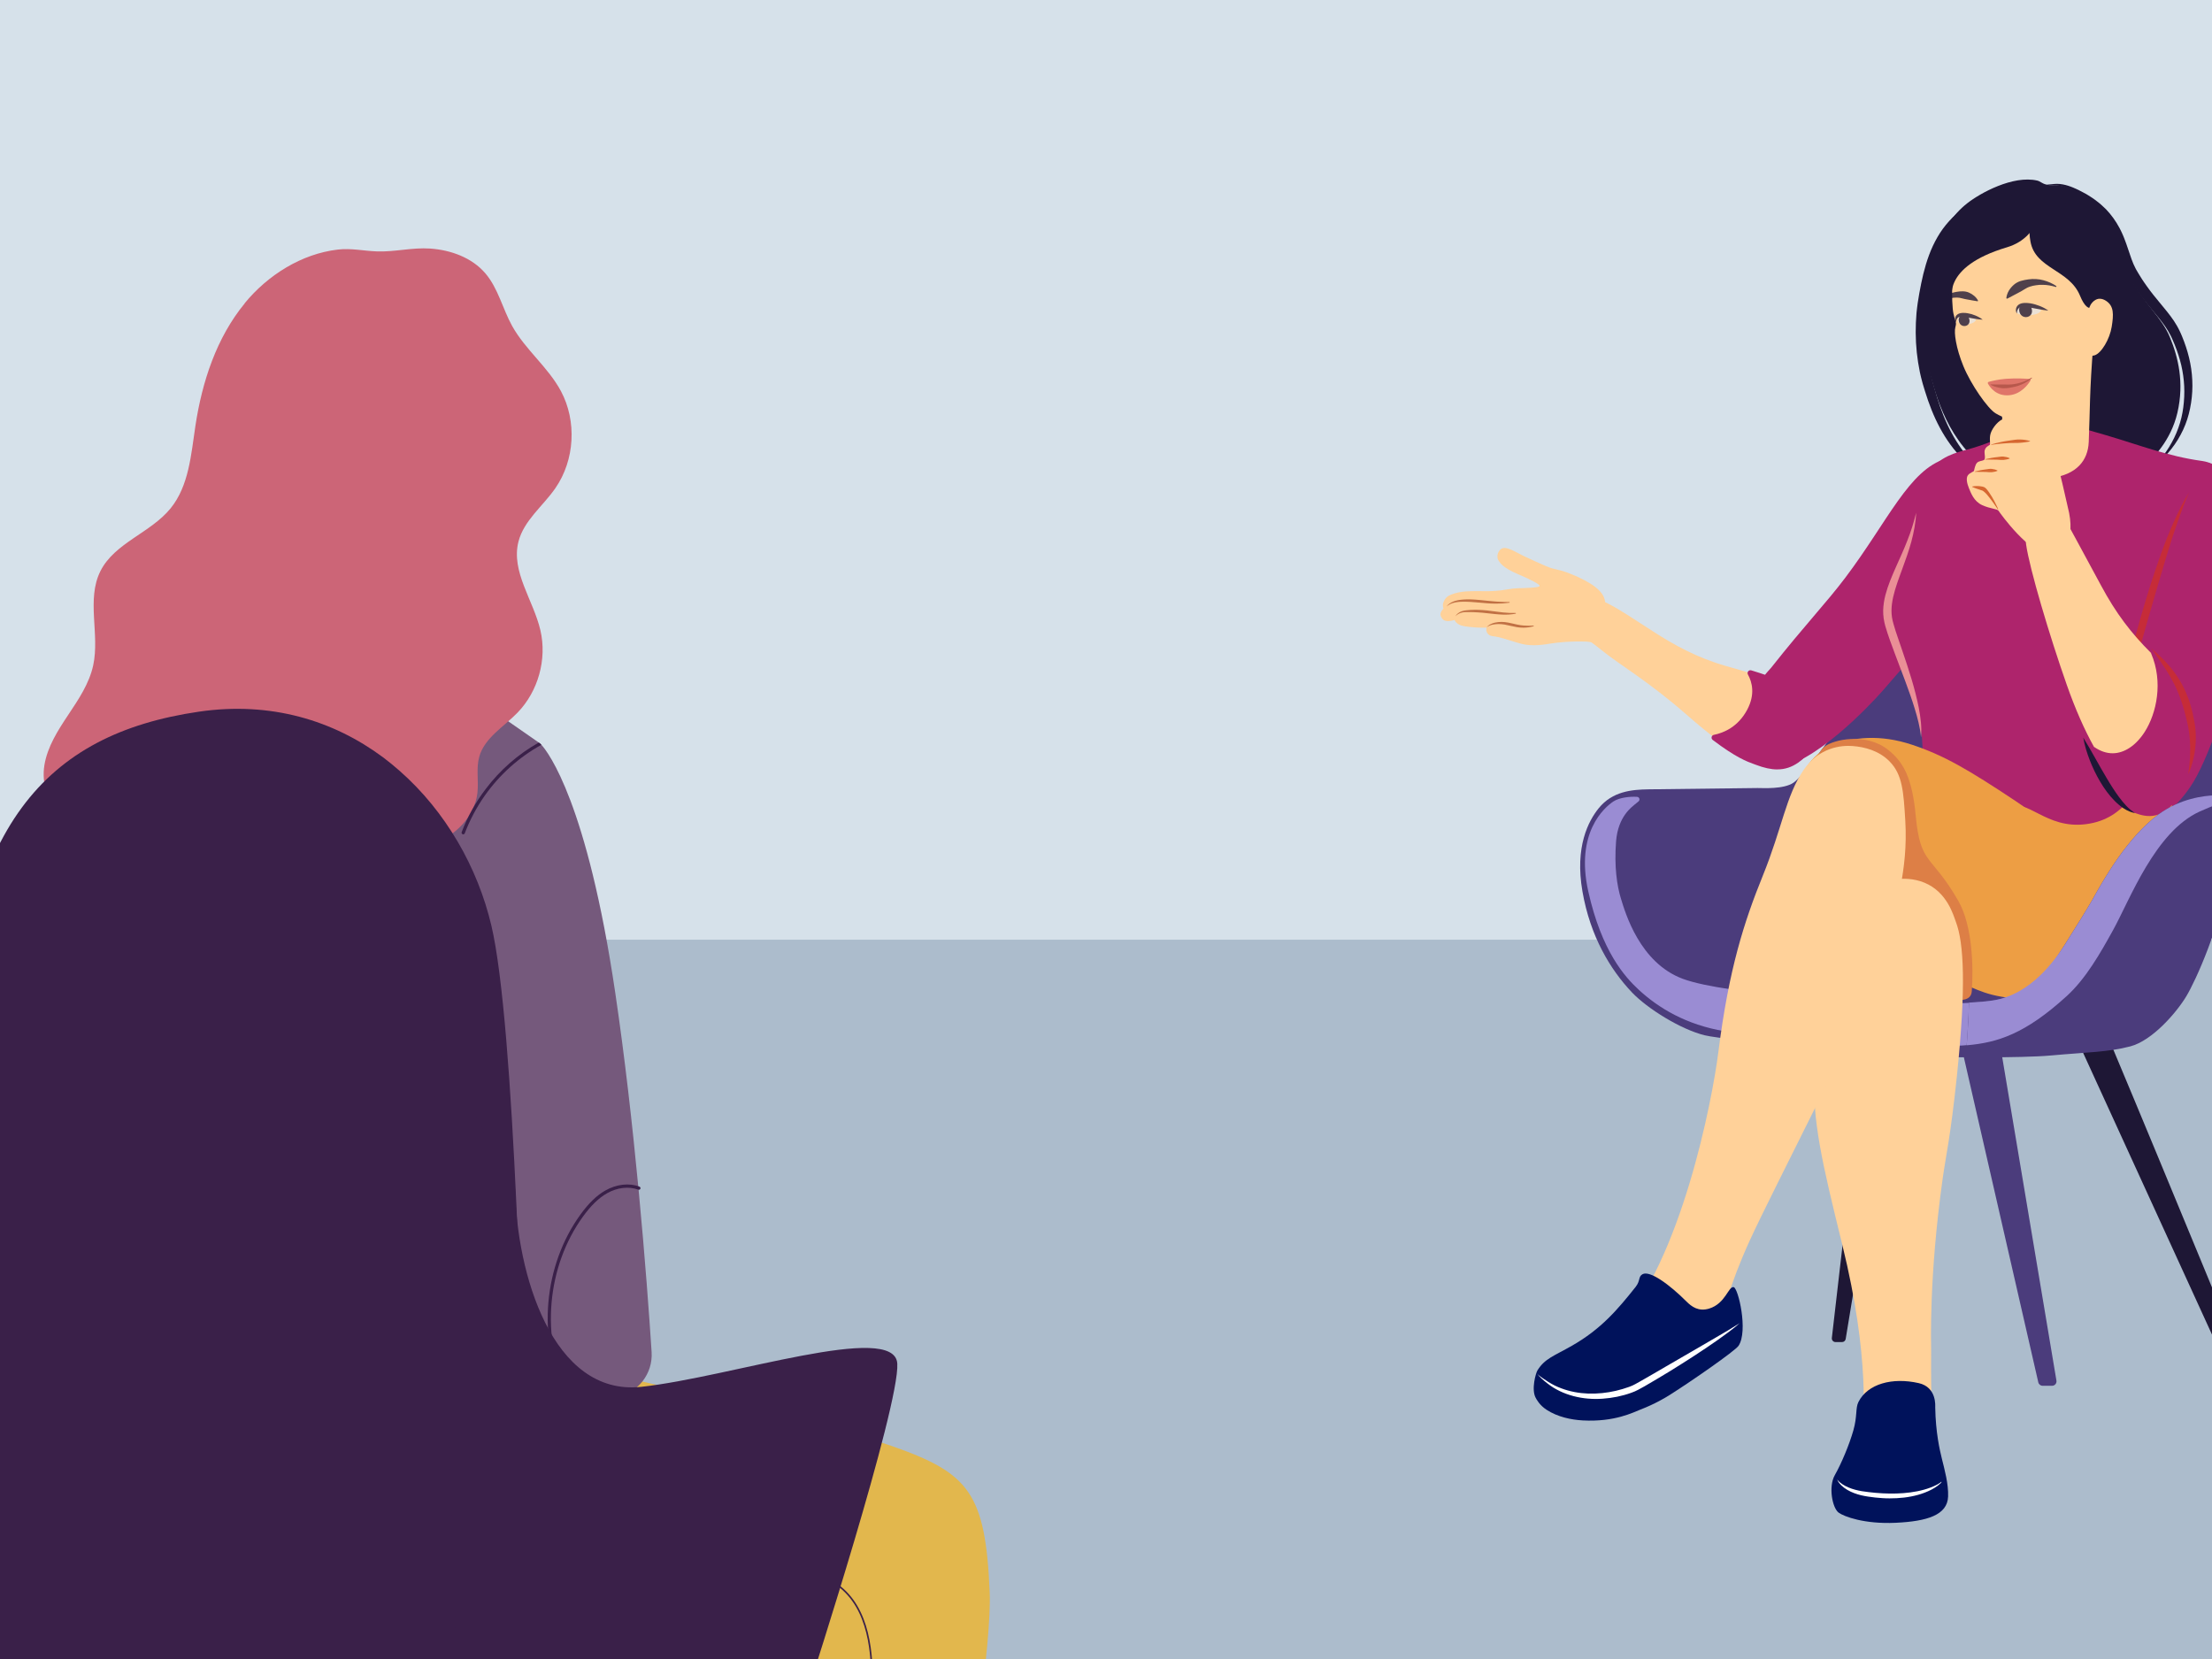 <?xml version="1.0" encoding="UTF-8"?> <svg xmlns="http://www.w3.org/2000/svg" viewBox="0 0 760 570"><rect x="0" y="0" width="760" height="570" fill="#333333" stroke="none"/><defs><style>.cls-1{stroke-width:1.11px;}.cls-1,.cls-2{stroke-linecap:round;stroke-linejoin:round;}.cls-1,.cls-2,.cls-3{fill:none;stroke:#3a2049;}.cls-2{stroke-width:.55px;}.cls-4{opacity:.78;}.cls-3{stroke-miterlimit:10;stroke-width:4.43px;}.cls-5{fill:#75597c;}.cls-5,.cls-6,.cls-7,.cls-8,.cls-9,.cls-10,.cls-11,.cls-12,.cls-13,.cls-14,.cls-15,.cls-16,.cls-17,.cls-18,.cls-19,.cls-20,.cls-21,.cls-22,.cls-23,.cls-24,.cls-25,.cls-26,.cls-27{stroke-width:0px;}.cls-6{fill:#4b3c7c;}.cls-7{fill:#9a8cd3;}.cls-8{fill:#a33636;}.cls-9{fill:#3a2049;}.cls-10{fill:#1e1735;}.cls-11{fill:#c62c38;}.cls-12{fill:#acbccc;}.cls-13{fill:#cc6577;}.cls-14{fill:#e2b74d;}.cls-15{fill:#d66730;}.cls-16{fill:#d6e1ea;}.cls-17{fill:#dd7f46;}.cls-18{fill:#d65b5b;}.cls-19{fill:#c17144;}.cls-20{fill:#ae246c;}.cls-21{fill:#feae8b;}.cls-22{fill:#ed9e44;}.cls-23{fill:#fff;}.cls-24{fill:#ea8f96;}.cls-25{fill:#ffd199;}.cls-26{fill:#e6e6e6;}.cls-27{fill:#00125b;}</style></defs><g id="Laag_1"><rect class="cls-12" x="-13.19" y="307.53" width="784.51" height="274.93"></rect><rect class="cls-16" x="-13.19" y="-19.68" width="792.75" height="342.54"></rect></g><g id="Laag_2"><path class="cls-5" d="m73.56,437.82l-17.16,52.36S5.07,435.46,7.84,378.43c.01-.46.05-.95.08-1.42.01-.4.04-.77.07-1.17,4.47-57.98,25.57-117.02,25.57-117.02l40,179Z"></path><path class="cls-21" d="m186.23,560.53s-1.19,114.74,20.3,182.33l45.03-2.54,17.48-188.77-82.81,8.99Z"></path><path class="cls-14" d="m311.94,734.21l-43.05,2.68c-27.56-104.02-11.54-170.93-11.54-170.93,0,0-3.75-.67-34.13,7.63-30.36,8.27-91.41,5.98-111.79,6.98-.42.01-.84.05-1.29.06-.47.03-.93.04-1.4.08-14.82.65-31.69.4-46.73-14.67-.28-.25-.54-.52-.82-.8-4.81-5.04-9.43-11.6-13.74-20.22-7.82-15.71-7.58-36.13-4.63-54.53.05-.38.11-.73.18-1.1,4.13-24.97,13.05-45.97,13.05-45.97l106.45-4.1,32.25,29.48s86.21,19.01,112.41,28.29c25.8,9.13,31.48,16.06,32.88,50.03,1.4,33.98-28.11,187.1-28.11,187.1Z"></path><path class="cls-1" d="m49.41,459.15c42.61,12.74,89.59,10.3,130.65-6.79"></path><path class="cls-9" d="m110.15,580.62c-.47.03-.93.04-1.4.08-22.92-26.76-33.39-64.2-27.46-98.95.05-.29.34-.5.63-.45.31.05.5.34.45.65-5.93,34.7,4.7,72.1,27.78,98.67Z"></path><path class="cls-9" d="m71.94,493.17c-.02-.27-.21-.49-.47-.52l-28.45-3.26c-.08.37-.13.73-.18,1.1l28.03,3.21,3.13,53.36-12.8,18.18c.28.27.54.55.82.8l13.01-18.5c.07-.11.09-.22.1-.35l-3.18-54Z"></path><path class="cls-9" d="m161.64,539.89l-7.36-51.85c-.04-.31-.32-.52-.63-.48l-58.63,7.58c-.16.02-.29.08-.38.21-.07.11-.12.26-.1.42l9.15,56.41c.02.18.15.34.3.41l33.14,16.68c.07.05.15.05.22.05.18,0,.33-.06.45-.19l23.72-28.82c.11-.11.16-.26.12-.42Zm-24.42,28.19l-32.49-16.35-9.01-55.57,57.55-7.43,7.24,51.07-23.29,28.28Z"></path><path class="cls-1" d="m260.02,557.98c-1.91,5.35-3.82,10.7-5.73,16.05,5.54-.5,10.54-.79,16.08-1.3"></path><path class="cls-2" d="m185.33,458.96c3.8,11.47,3.15,23.86,4.42,35.88,1.28,12.01,5.22,24.83,15.2,31.64,6.67,4.55,15.02,5.71,23.03,6.75,13,1.68,25.99,3.36,38.99,5.04,7.28.94,14.91,2.01,20.84,6.34,10.83,7.9,12.15,23.36,11.74,36.76-1.56,51.33-13.86,102.69-6.97,153.58"></path><path class="cls-5" d="m184.39,259.23l-18.83,178.65s-75.38,28.27-109.57,8.55c0,0-37.3-166.11-22.43-187.61,14.87-21.5,81.56-38.58,150.83.4Z"></path><path class="cls-5" d="m211.83,479.96c-14.67,2.64-38.15-.19-49.17-40.12-.04-.18-.1-.36-.14-.54-.26-.96-.5-1.96-.74-3.01-3.44-14.89-4.27-36.35-3.71-59.56.1-3.81.21-7.66.4-11.53,1.39-33.2,5.17-68.24,8.12-91.89.09-.75.19-1.5.28-2.21,2.02-15.97,3.56-26.19,3.56-26.19l14.68,10.21.52.37s.13.11.39.41c2.41,2.67,15.73,20.07,25.35,85.07,3.31,22.33,5.92,45.7,7.92,66.6.06.4.09.8.12,1.2,2.24,23.56,3.7,43.83,4.47,55.72.5,7.48-4.68,14.13-12.04,15.47Z"></path><path class="cls-13" d="m84.1,104.21c-9.71,11.81-14.65,26.91-16.95,42.03-1.5,9.92-2.22,20.65-8.55,28.43-6.85,8.43-19.19,11.82-24.08,21.52-4.92,9.77-.18,21.73-2.5,32.42-1.36,6.26-5.05,11.71-8.6,17.04-3.55,5.33-7.12,10.9-8.16,17.22-1.05,6.32,1.09,13.61,6.66,16.75,6.98,3.93,15.65.07,23.64.52,9.75.55,18.27,7.6,28.03,7.94,7.31.25,14.22-3.31,21.5-4.03,10.11-.99,19.83,3.51,29.69,5.98,7.89,1.97,16.38,2.61,24.04-.12,7.66-2.73,14.27-9.38,15.21-17.46.48-4.14-.49-8.45.64-12.46,1.83-6.53,8.45-10.27,13.16-15.15,7.09-7.32,10.15-18.33,7.85-28.26-2.4-10.37-10.19-20.2-7.54-30.51,1.87-7.27,8.43-12.19,12.69-18.36,6.66-9.63,7.42-23.03,1.88-33.36-4.41-8.22-12.22-14.2-16.75-22.36-3.28-5.92-4.78-12.88-9.17-18.04-4.62-5.44-11.9-8.06-19.02-8.55-6.15-.42-12.13,1.2-18.25.98-4.6-.16-8.78-1.17-13.44-.63-12.53,1.46-24.1,8.81-32.01,18.44Z"></path><path class="cls-9" d="m162.49,439.86c-.28,0-.52-.23-.54-.52l-8.05-129.55c-.02-.31.21-.57.52-.59.31-.02.57.21.59.52l8.05,129.55c.02.31-.21.57-.52.59-.02,0-.03,0-.05,0Z"></path><path class="cls-9" d="m156.89,347.71c-.23,0-.44-.16-.52-.39l-6.97-22.8c-.09-.29.08-.6.37-.69.29-.09.6.08.69.37l6.97,22.8c.09.29-.08.6-.37.69-.06.02-.12.03-.18.02Z"></path><path class="cls-9" d="m194.51,479.41c-.2,0-.39-.12-.48-.31-9.47-19.46-7.3-44.31,5.42-61.83,2.85-3.93,5.56-6.54,8.52-8.23,3.83-2.18,8.21-2.68,11.73-1.33.29.11.43.43.32.72-.11.29-.43.43-.72.32-3.21-1.23-7.24-.76-10.78,1.26-2.82,1.61-5.42,4.13-8.18,7.92-12.48,17.2-14.62,41.59-5.32,60.69.13.28.02.61-.26.74-.08.04-.17.06-.26.06Z"></path><path class="cls-9" d="m186.01,255.91c-7.71,4.26-14.35,10.25-19.42,17.41-2.83,4.01-5.15,8.36-6.91,12.99-.09.22-.32.37-.54.36-.07,0-.11-.03-.18-.05-.29-.1-.43-.41-.34-.72,2.02-5.31,4.8-10.29,8.24-14.79,4.88-6.48,11.11-11.97,18.24-15.98l.52.37s.13.11.39.41Z"></path><path class="cls-9" d="m56.03,445.85c-.23,0-.44-.16-.51-.39-14.86-47.4-21.41-96.59-19.46-146.23.01-.3.26-.54.57-.53,0,0,0,0,0,0,.31.01.54.27.53.57-1.95,49.51,4.58,98.58,19.41,145.85.09.29-.07.6-.36.69-.06.02-.12.03-.18.03Z"></path><path class="cls-9" d="m37.41,346.95c-.23,0-.44-.15-.51-.39-3.44-10.72-5.63-21.85-6.51-33.07-.02-.31.2-.57.51-.6.3-.03.57.2.6.51.87,11.14,3.04,22.18,6.46,32.82.09.29-.07.6-.36.7-.06.02-.12.03-.18.03Z"></path><path class="cls-9" d="m23.24,438.15c-.09.22-.3.37-.54.36-.04,0-.11-.02-.18-.05-.29-.1-.43-.41-.31-.69,4.07-11.02,4.46-23.26,1.16-34.51-2.82-9.49-8.25-18.15-15.53-24.83.01-.46.05-.95.08-1.42,7.76,6.91,13.56,15.96,16.49,25.94,3.39,11.47,2.99,23.96-1.17,35.2Z"></path><line class="cls-3" x1="24.81" y1="525.89" x2="27.25" y2="575.65"></line><line class="cls-3" x1="152.23" y1="525.46" x2="154.66" y2="575.21"></line><path class="cls-9" d="m180.64,518.12c.16,8.68-5.77,16.08-13.89,18.05-.35.09-.73.16-1.11.23-.8.16-1.62.25-2.46.27l-156.32,6.69c-9.79.41-18.16-6.96-18.95-16.72-2.5-31.09-6.94-98.47-4.36-159.69,3.48-82.95,32.03-114.7,84.78-122.43,24.81-3.63,46.32,3.1,63.2,15.62,0,0,.04,0,.04.02,1.98,1.5,3.91,3.07,5.75,4.7,15.86,13.94,26.82,33.22,31.52,53.2,8,33.95,10.94,154.35,11.78,200.06Z"></path><path class="cls-9" d="m276.82,580.37c-.21.39-.44.79-.69,1.16-2.14,3.29-5.68,5.64-9.88,6.09l-106.42,11.72-146.57-1.05c-5.43-.05-10.28-2.43-13.58-6.21-.35-.34-.65-.73-.92-1.11-2.29-3.03-3.64-6.8-3.67-10.88v-.55c.27-10.01,8.55-18,18.63-17.83l150.96,2.76,98.74-7.84c7.53-.59,14.1,5.07,14.64,12.62l.26,3.95c.18,2.57-.37,5.04-1.49,7.18Z"></path><path class="cls-9" d="m175.08,499.05c2.72,55.15,175.67,59.24,49.02,67.07-126.65,7.83-233.55,6.13-233.55,6.13l-3.74-69.11,125.97-8.17,62.3,4.09Z"></path><path class="cls-9" d="m177,408.49c.44,28.66,12.67,71.33,43.33,68,30.66-3.33,87.05-22.52,87.96-8,.91,14.52-30.18,110.75-30.18,110.75l-121.11-8.66-8.37-213.99,28.37,51.91Z"></path><path class="cls-10" d="m653.75,340.51c-1.79,11.67-17.76,108.32-19.61,119.54-.1.61-.63,1.06-1.25,1.06h-2.24c-.76,0-1.35-.66-1.26-1.42l14.02-121.48c.09-.76.83-1.27,1.57-1.09l7.83,1.96c.64.16,1.05.77.95,1.42Z"></path><path class="cls-10" d="m609.51,350.97c-3.71,10.71-42.1,108.05-48.07,123.19-.37.95.32,1.98,1.34,1.98h3.29c.57,0,1.09-.34,1.32-.87l54.11-123.68c.43-.98-.32-2.07-1.39-2.02l-9.31.44c-.59.03-1.1.41-1.3.97Z"></path><path class="cls-6" d="m686.08,352.24l20.47,122.1c.16.94-.56,1.79-1.51,1.79h-3.22c-.72,0-1.34-.49-1.5-1.19l-27.44-119.81c-.19-.83.33-1.65,1.16-1.84l10.2-2.29c.86-.19,1.7.38,1.85,1.24Z"></path><path class="cls-10" d="m716.93,339.23c4.79,10.16,44.03,105.4,50.08,120.11.37.91-.29,1.9-1.27,1.9h-3.62c-.54,0-1.03-.31-1.25-.8l-54.81-119.82c-.41-.9.23-1.93,1.22-1.95l8.37-.22c.55-.01,1.05.29,1.28.79Z"></path><path class="cls-6" d="m762.05,219.36s-1.89-12.59-7.55-13.53c-5.67-.94-12.59-.31-19.83.63-7.24.94-23.6.94-31.47.94s-23.56-.37-28.26-.59c-4.7-.22-8.05,0-11.18,2.68-3.13,2.68-28.39,35.1-31.97,40.02-3.58,4.92-12.3,17.22-15.65,19.45-3.35,2.24-10.28,1.79-12.3,1.79s-30.76.34-37.56.45c-5.53.09-12.29.65-16.99,6.48-3.51,4.35-8.27,13.19-5.59,28.62,2.68,15.43,9.57,26.84,17.01,34.67,5.25,5.53,16.75,12.73,25.02,14.74,7.44,1.81,60.33,6.34,70.85,7.23,1.17.1,2.64.17,4.06.19,7.78.13,33.64.46,44.03-.49,12.3-1.12,19.67-1.12,27.28-3.13,7.6-2.01,15.87-11.63,19.23-17.22,3.35-5.59,11.4-23.48,14.98-42.7,3.58-19.23,4.02-18.11,3.58-21.46-.45-3.35-2.68-5.14-2.68-5.14,0,0-.89-15.2-.89-17.44s-4.11-36.19-4.11-36.19Z"></path><path class="cls-7" d="m767.25,274.15c.16.48-.21.98-.71,1.07-1.84.31-6.82,2.15-11.21,4.13-15.22,6.88-23.79,30.03-29.52,40.41-4.35,7.87-9.29,16.58-15.84,22.55-16.99,15.48-27.13,16.67-40.67,17.14-5.42.19-74.25-4.73-76.78-5.15-13.12-2.17-22.68-7.96-29.46-14.22-4.69-4.33-12.74-13.11-17.36-33.82-4.49-20.11,5.45-28.8,8.66-30.91,2.04-1.35,5.71-1.73,8.1-1.57.82.05,1.13,1.1.48,1.59-.49.37-.97.75-1.28,1.04-.89.82-5.74,4.02-6.41,12.67-.67,8.64.3,15.28,1.72,19.82,1.42,4.55,6.35,21.94,21.28,27.43,15.43,5.66,63.22,7.68,68.22,7.97,4.99.3,28.02,1.19,38.38-.52,10.36-1.71,14.09-5.74,16.69-7.97,1.36-1.16,4.68-6.19,7.84-11.16,2.91-4.57,8.09-12.93,9.37-15.24,4.13-7.47,12.12-21.38,22.51-29.05,7.45-5.5,15.5-6.41,19.3-6.56,3.8-.15,6.41-.15,6.63.22.02.04.04.08.05.12Z"></path><path class="cls-10" d="m740.72,159.63c1.97-1.57,3.76-3.39,5.33-5.4,1.59-2,2.92-4.21,4.02-6.54,1.09-2.33,1.89-4.83,2.4-7.37.52-2.53.79-5.12.8-7.72,0-2.6-.23-5.21-.73-7.77-.49-2.56-1.23-5.06-2.13-7.49-.23-.6-.46-1.21-.71-1.81l-.38-.89c-.13-.3-.28-.61-.42-.91-.57-1.22-1.26-2.37-1.98-3.48-1.48-2.2-3.15-4.16-4.73-6.08-1.61-1.92-3.15-3.82-4.56-5.81-.37-.49-.71-1-1.05-1.5l-.51-.76-.49-.77c-.33-.51-.65-1.03-.96-1.56l-.46-.79-.23-.39c-.07-.13-.13-.26-.2-.38-1.07-2-1.79-4.36-2.6-6.75-.4-1.2-.82-2.41-1.3-3.62-.22-.6-.51-1.2-.77-1.8-.25-.6-.57-1.18-.87-1.76-1.23-2.32-2.79-4.48-4.6-6.38-.96-.89-1.87-1.83-2.93-2.59l-.77-.6c-.25-.2-.51-.4-.79-.57l-1.63-1.05c-.53-.36-1.11-.65-1.68-.95l-1.7-.89c-1.15-.55-2.33-1.07-3.56-1.45-1.23-.38-2.52-.64-3.82-.64-1.3,0-2.52.32-3.78.2.61.16,1.25.2,1.88.22.63.02,1.25.03,1.86.12,1.22.15,2.38.53,3.5,1.02,1.12.51,2.2,1.1,3.25,1.74l1.55,1.02c.51.34,1.04.66,1.51,1.06l1.45,1.12c.25.18.47.38.7.59l.67.62c.93.78,1.71,1.72,2.53,2.59,1.53,1.86,2.82,3.88,3.82,6.06,1.02,2.17,1.75,4.48,2.45,6.87.7,2.39,1.38,4.89,2.6,7.37.07.15.15.31.22.46l.23.42.47.84c.31.57.64,1.12.98,1.67l.5.83.53.81c.35.54.7,1.08,1.08,1.61,1.48,2.11,3.09,4.12,4.7,6.06,1.62,1.93,3.21,3.81,4.56,5.77.66.98,1.29,1.98,1.8,3.03.13.27.26.51.39.79l.37.84c.24.56.48,1.12.71,1.68.91,2.26,1.65,4.57,2.21,6.92.54,2.36.88,4.76,1,7.18.12,2.42,0,4.86-.31,7.28-.31,2.42-.87,4.79-1.71,7.09-.82,2.31-1.91,4.53-3.22,6.64-.64,1.06-1.36,2.08-2.12,3.07-.75,1-1.56,1.95-2.41,2.88Z"></path><path class="cls-10" d="m674.78,71.59c-1.83,1.26-3.6,2.68-5.1,4.38-1.51,1.68-2.87,3.52-4,5.49-2.3,3.94-3.79,8.3-4.87,12.68-.53,2.2-.98,4.41-1.37,6.6-.2,1.09-.38,2.22-.55,3.34-.09.56-.15,1.13-.22,1.69l-.19,1.69c-.39,4.53-.39,9.09.09,13.62.24,2.26.59,4.51,1.05,6.75.24,1.12.5,2.23.81,3.34l.23.83.24.8c.16.54.32,1.07.49,1.61,1.33,4.3,2.95,8.57,5.12,12.58,2.15,4.01,4.84,7.76,8.07,10.95,3.23,3.18,6.98,5.82,11.08,7.59-3.71-2.47-7.04-5.39-9.79-8.77-2.77-3.36-5.04-7.09-6.85-11.02-.92-1.96-1.71-3.98-2.44-6.03-.71-2.05-1.36-4.13-1.94-6.25l-.44-1.59-.22-.8-.2-.78c-.26-1.04-.5-2.09-.7-3.15-.42-2.12-.74-4.26-.96-6.42-.12-1.08-.2-2.16-.28-3.24-.03-.54-.05-1.08-.08-1.62-.03-.54-.04-1.08-.05-1.62-.07-2.17.03-4.34.13-6.5l.13-1.62c.04-.54.08-1.08.16-1.62.13-1.08.24-2.15.4-3.25.3-2.19.61-4.36,1-6.51.79-4.29,1.89-8.51,3.69-12.47.85-2,1.98-3.87,3.22-5.67l.97-1.33c.34-.43.71-.83,1.07-1.26l.54-.63c.19-.2.39-.39.58-.59l1.18-1.19Z"></path><path class="cls-10" d="m703.13,63.42c-1.53-.32-2.08-1.13-3.19-1.38-8.33-1.9-19.56,4.29-24.01,7.78-10.49,8.21-12.57,21.52-13.98,30.55-2.36,15.12.82,26.9,1.52,29.37,2.33,8.24,7.13,25.2,23.35,34.02,13.47,7.33,27.09,4.83,31.27,4.07,5.03-.92,12.32-2.35,19.2-8.32,2.26-1.96,8.54-7.94,10.82-17.68,2.43-10.41.22-19.18-2.53-25.88-3-7.29-8.85-11.15-14.37-22-3.78-7.43-2.18-18.79-17.65-27.79-6.2-3.61-7.87-2.18-10.44-2.71Z"></path><path class="cls-20" d="m724.15,332.19l-69.6-22.53c.87-11.66,7.69-29.29,5.79-56.42-.57-8.17-10.14-33.57-11.34-40.51-2.36-13.6,11.98-46.58,13.06-48.93,2.58-5.61,7.69-7.7,12.66-9.01,16.53-4.35,17.16-8.96,27.84-9.27,6.69-.19,9.69.68,21.04,4.01,11.35,3.32,21.17,7.23,32.93,8.84,12.71,1.74,14.56,20.94,8.62,35.67-8.6,21.34-22.04,20.49-20.92,71.92.58,26.54-1.35,50.63-20.08,66.23Z"></path><path class="cls-20" d="m668.65,157.56c-12.71,3.76-19.95,21.44-34.62,40.9-6.67,8.85-13.78,16.13-25.52,30.99-.72.91-3.88,3.67-6.19,9.79-1.5,4-3.5,9.51-1.73,15.65.53,1.84,1.83,5.71,5.7,7.51,2.98,1.39,6.24,1.25,8.72.32,14.66-5.48,32.21-25.82,32.21-25.82,22.58-26.18,23.42-26,29.66-37.1,4.75-8.45,16.18-25.15,7.93-35.95-3.92-5.13-9.67-8.21-16.17-6.29Z"></path><path class="cls-25" d="m551.46,206.67c-.38-3.57-4.65-6.58-11.69-9.45-4.64-1.89-5.17-1.24-8.66-2.73-3.24-1.38-3.77-1.72-7.7-3.51-1.44-.66-4.5-2.57-6.23-2.7-.68-.05-1.37.03-2.06.98-.92,1.27-.67,2.69-.26,3.31.57.87,1.42,2.47,6.81,4.76,4.11,1.74,7.39,3.43,7.32,3.97-.05.37-1.3.52-3.36.66-3.45.23-4.36-.06-8.14.61-4.78.85-8.99.45-10.67.53-.85.04-4.98-.18-8.37,1.25-1.6.67-2.16,1.64-2.54,2.67-.42,1.14.06,2.13.06,2.13,0,0-.78.53-1.05,1.72-.15.67.57,1.96,1.36,2.3,1.34.57,3.48-.15,3.48-.15,0,0,.28.98,1.8,1.7.28.13,1.18.45,3.2.67,3.56.39,5.99.26,5.99.26,0,0-.45,1.24.59,2.26.88.87,2.08.6,3.84,1.07,1.94.51,5.95,1.83,7.55,2.23,3.93,1,8.16.19,9.93-.08,6.54-1.02,12.47-.68,12.47-.68,1.79.2,3.71.5,5.33-.66,1.68-1.2,2.11-3.31,2.22-3.94.49-3.02-.65-3.71-1.23-9.19Z"></path><path class="cls-19" d="m518.57,206.84c.15,0,.17.22.02.24-1.49.22-3,.32-4.52.32-.99.01-1.98-.05-2.96-.11-.98-.07-1.96-.17-2.93-.25-1.94-.19-3.87-.33-5.81-.29-.49,0-.96.04-1.43.09-.47.05-.95.13-1.41.25-.92.23-1.81.65-2.55,1.31.59-.8,1.47-1.37,2.4-1.74.94-.36,1.95-.55,2.94-.63l.74-.06.74-.03c.5-.02.99,0,1.49,0,.99.03,1.98.11,2.96.19,1.96.19,3.89.42,5.83.56,1.48.11,2.97.15,4.47.16Z"></path><path class="cls-19" d="m520.71,210.61c.15,0,.18.21.03.24-1.42.28-2.9.37-4.35.32-.95-.02-1.9-.11-2.84-.2l-2.81-.3c-.93-.11-1.86-.2-2.79-.25-.93-.08-1.86-.09-2.8-.12-.47-.01-.93.01-1.4,0-.46,0-.91.04-1.35.14-.89.19-1.74.61-2.37,1.33.46-.84,1.32-1.44,2.24-1.76.46-.16.96-.26,1.44-.31.47-.05.95-.1,1.43-.13.95-.06,1.91-.06,2.86-.04.48.01.95.04,1.43.08.48.03.95.08,1.42.12,1.89.21,3.75.5,5.6.7,1.42.15,2.84.21,4.27.16Z"></path><path class="cls-19" d="m526.85,214.94c.15,0,.18.2.04.24-1.1.31-2.26.47-3.42.48-.75.01-1.5-.06-2.24-.17-.73-.13-1.46-.28-2.17-.45-.71-.18-1.4-.33-2.1-.45-.7-.11-1.4-.18-2.11-.18-.71.01-1.42.07-2.11.23-.69.16-1.36.43-1.95.88.46-.58,1.12-1,1.82-1.28.7-.28,1.45-.44,2.2-.51,1.5-.17,3.04.08,4.45.41.71.16,1.41.34,2.11.47.7.15,1.4.25,2.11.31,1.1.09,2.22.09,3.35.03Z"></path><path class="cls-25" d="m617.99,239.47c-5.16-4.99-10.97-6.65-24.84-10.6-10.19-2.9-18.11-7.36-25.32-12.01-12.12-7.82-19.15-12.83-23.4-11.08-3.71,1.52-2.52,6.62-1.43,11.08.52,2.14,1.76,2.03,7.63,6.8,5.77,4.69,15.82,10.46,29.05,22.07,15.55,13.64,21.13,15.06,23.87,16.09,5.78,2.18,9.78,2.16,13.8-.65,7.25-5.06,7.66-14.93.65-21.7Z"></path><path class="cls-20" d="m757.6,158.78c-.39-.1,10.29,1.32,12.6,15.87,1.84,11.59,1.36,34.72-1.13,48.79-2.66,15.02-10.55,38.13-16.41,46.74-5.86,8.61-10.95,11.38-16.22,10.85-5.27-.53-13.11-12.23-13.05-25.76.06-13.53,15.54-60.55,19.03-73.66,3.03-11.38,7.56-24.72,15.18-22.83Z"></path><path class="cls-20" d="m610.65,264.36c-2.16,0-4.53-.51-7.45-1.62-.18-.07-.38-.14-.59-.22-2.31-.83-6.18-2.23-14.16-8.3h0c-.67-.51-.43-1.58.4-1.74h0c3.49-.71,8.31-2.77,11.43-8.59,2.84-5.3,1.72-9.54.27-12.15h0c-.43-.77.3-1.67,1.14-1.42h0c8.14,2.46,12.76,4.35,16.99,8.44,3.72,3.6,5.64,8.29,5.28,12.87-.33,4.17-2.48,7.85-6.05,10.34-2.32,1.62-4.63,2.38-7.25,2.38h0Z"></path><path class="cls-22" d="m696.34,332.37c11.49,7.95,25.48,4.57,27,4.18,14.36-3.69,21-15.43,22.82-18.65,10.8-19.07,2.63-44.48-6.43-47.1-7.02-2.03-8.27,10.54-23.14,12.38-13.81,1.71-19.94-9.16-26.68-5.79-10.67,5.33-13.13,41.44,6.43,54.97Z"></path><path class="cls-20" d="m715.79,253.47s8.25,22.51,17.79,25.88c1.75.62,4.28,1.48,7.21.74,8.65-2.2,11.84-16.23,12.5-23.67,1.62-18.23-15.29-34.56-15.29-34.56,0,0,4.78,17.04-3.53,27.65-9.56,12.2-18.68,3.97-18.68,3.97Z"></path><path class="cls-22" d="m723.98,307.8c-2.98-6.19-4.41-14.58-31.57-32.65-16.12-10.72-24.54-15.64-35.46-19.27-11.03-3.67-20.47-2.68-28.02.43-2.55,1.05-6.35,3.87-8.53,7.77-8.08,14.42,21.02,43.66,26.27,48.95,6.32,6.36,13,16.25,20.42,20.7,3.62,2.18,8.62,5.17,14.68,7.25,14.69,5.04,38.78,1.16,45.22-10.59,4.2-7.67-.68-17.8-3-22.61Z"></path><path class="cls-6" d="m767.76,273.6s-.03-.08-.05-.12c-.23-.38-2.85-.38-6.68-.23-3.83.15-11.94,1.07-19.44,6.6-10.47,7.73-18.52,21.73-22.67,29.26-1.29,2.33-6.5,10.74-9.43,15.34-3.19,5.01-6.53,10.07-7.9,11.24-2.63,2.25-6.38,6.3-16.81,8.03-2.26.37-5.13.62-8.27.78-.13,4.9-.45,10.53-.98,16.98,14.07.34,34.35,1.63,49.03-11.75,6.6-6.01,17.62-21.72,22-29.65,5.78-10.45,8.38-11.85,14.13-30.57,1.43-4.65,4.5-14.53,6.36-14.84.51-.09.88-.59.72-1.08Z"></path><path class="cls-7" d="m767.76,273.6s-.03-.08-.05-.12c-.23-.38-2.85-.38-6.68-.23-3.83.15-11.94,1.07-19.44,6.6-10.47,7.73-18.52,21.73-22.67,29.26-1.29,2.33-6.5,10.74-9.43,15.34-3.19,5.01-11.53,17.25-24.71,19.27-2.27.35-5.13.59-8.27.76-.12,4.3-.37,9.17-.79,14.66,10.64-.91,20.11-3.92,34.36-16.9,6.6-6.01,11.57-14.78,15.95-22.71,5.78-10.45,14.41-33.76,29.73-40.7,4.43-2,9.44-3.85,11.29-4.16.51-.09.88-.59.72-1.08Z"></path><path class="cls-11" d="m751.81,266.06c.83-1.81,1.45-3.73,1.88-5.69.22-.98.38-1.98.51-2.98.05-.5.12-1,.15-1.51l.05-.76.03-.76c.07-2.03-.08-4.07-.42-6.09-.36-1.99-.78-3.94-1.36-5.89-.13-.49-.31-.96-.46-1.45l-.24-.72-.27-.71c-.36-.95-.76-1.88-1.19-2.81l-.69-1.36c-.24-.45-.5-.89-.75-1.33-.52-.87-1.07-1.73-1.66-2.55-1.18-1.65-2.47-3.19-3.86-4.63-1.39-1.43-2.85-2.79-4.39-4.05,1.13,1.64,2.29,3.24,3.41,4.86,1.11,1.62,2.17,3.25,3.13,4.92.96,1.67,1.83,3.38,2.57,5.15.36.89.73,1.77,1.03,2.68l.24.68.22.69c.14.46.3.91.43,1.38l.4,1.39.36,1.4c.13.47.24.94.35,1.41.11.47.23.95.33,1.41.4,1.86.67,3.75.8,5.67.28,3.84.02,7.73-.59,11.66Z"></path><path class="cls-11" d="m726.77,257.68l.15-1.44.21-1.43c.16-.95.32-1.89.52-2.83.18-.94.39-1.88.59-2.82.22-.94.42-1.87.65-2.81.89-3.74,1.85-7.45,2.85-11.16,1.99-7.42,4.08-14.82,6.2-22.21,2.13-7.39,4.26-14.78,6.5-22.13.56-1.84,1.12-3.67,1.71-5.49.29-.91.6-1.81.91-2.73l.94-2.73c1.25-3.64,2.57-7.24,4.14-10.76-2.08,3.26-3.74,6.78-5.32,10.3-.78,1.77-1.54,3.53-2.27,5.34-.72,1.8-1.39,3.61-2.05,5.43-2.61,7.27-4.92,14.64-7.05,22.05-2.12,7.42-4.06,14.89-5.68,22.45-.81,3.78-1.54,7.57-2.12,11.4-.28,1.91-.54,3.83-.71,5.76-.09.96-.15,1.93-.2,2.9l-.02,1.45c0,.48.03.97.05,1.45Z"></path><path class="cls-10" d="m715.79,253.47c1.44,2.31,2.74,4.64,4.05,6.95,1.31,2.31,2.59,4.62,3.94,6.87.67,1.13,1.35,2.25,2.06,3.34.7,1.1,1.44,2.18,2.21,3.22.77,1.04,1.59,2.05,2.48,2.99.9.94,1.88,1.8,3.05,2.51-.33-.06-.67-.14-1.01-.22-.32-.11-.65-.23-.98-.35-.32-.14-.63-.3-.95-.45l-.9-.53c-1.17-.76-2.23-1.67-3.21-2.65-.98-.98-1.86-2.05-2.68-3.14-.42-.55-.79-1.12-1.18-1.68-.37-.58-.74-1.15-1.08-1.74-1.4-2.34-2.57-4.8-3.56-7.32-.97-2.52-1.8-5.11-2.25-7.8Z"></path><path class="cls-24" d="m660.01,253.23c-.05-.42-.09-.84-.14-1.25-.07-.41-.11-.83-.19-1.24-.14-.82-.31-1.64-.5-2.45-.38-1.62-.82-3.22-1.32-4.81-.96-3.18-2.1-6.31-3.25-9.44l-3.54-9.37c-1.17-3.15-2.36-6.26-3.32-9.59-.12-.42-.22-.85-.32-1.28-.09-.44-.19-.9-.24-1.35-.14-.91-.17-1.82-.17-2.72.05-1.81.33-3.58.77-5.27.44-1.69,1-3.32,1.62-4.91.62-1.59,1.29-3.14,1.97-4.67,1.36-3.07,2.77-6.08,3.96-9.18,1.23-3.09,2.23-6.26,3.01-9.53-.14,3.36-.79,6.71-1.66,9.98-.9,3.26-2.04,6.45-3.2,9.59-1.15,3.14-2.32,6.24-3.03,9.37-.34,1.56-.57,3.12-.58,4.66.01.77.04,1.53.16,2.28.05.38.12.74.21,1.12.09.38.19.76.3,1.15.42,1.55.95,3.13,1.49,4.7l1.62,4.74c1.08,3.17,2.15,6.35,3.11,9.58.97,3.22,1.81,6.5,2.48,9.81.31,1.66.59,3.33.74,5.02.15,1.68.21,3.39.04,5.06Z"></path><path class="cls-25" d="m687.92,131.57c-.9,3.03.43,21.79,1.41,24.81,1.94,5.96,9.29,8.68,15.38,7.86,8.77-1.18,12.67-5.98,12.94-12.39.47-10.88.2-16.89,1.61-34.02.38-4.6-29.6,7.89-31.34,13.74Z"></path><path class="cls-25" d="m674.55,80.37c-4.6,8.84-4.09,24.13-3.38,27.4.71,3.27,1.15,2.82.65,4.66-.5,1.84.18,7.08,2.77,13.39,2.59,6.31,8.35,14.56,11.06,16.19,2.7,1.63,5.75,2.54,9.64,1.92,3.89-.62,12.67-5.95,17.68-14.17,3.93-6.45,6.83-11.76,6.88-15.94.05-4.18,3.23-17.59-.96-25.26-4.18-7.66-7.37-13.75-18.35-16.65-2.87-.76-17.57-7.72-26,8.47Z"></path><path class="cls-10" d="m701.89,68.33s-.3.09-.58.24c-1.83.95-3.51,4.43-3.92,8.74-.2,2.13-.12,3.69.24,5.67,1.68,9.42,13.3,9.57,17.01,18.59,3.13,7.62,5.84,3.4,6.67.3,3.59-13.4,4.65-23.87-14.29-33.1-1.2-.58-3.8-.87-5.13-.45Z"></path><path class="cls-10" d="m699.28,68.3c-1.92-.81-13.89-4.89-25.96,8.16-6.75,7.3-5.79,17.63-5.49,21.55.23,3.06,2.29,4.96,2.65,4.98.65.03-3.87-11.18,19.08-18.03,6.51-1.94,8.79-6.35,9.31-6.89,1.79-1.84,4.28-5.55,2.97-7.94-.54-.98-1.52-1.39-2.56-1.83Z"></path><path class="cls-25" d="m718.19,104.9c.66-1.23,2.56-3.36,5.37-1.56,2.81,1.8,2.65,4.74,1.98,8.94s-3.53,9.12-5.93,9.82c-2.4.69-2.41-.93-2.88-3.02-.47-2.1-.21-11.06,1.47-14.17Z"></path><path class="cls-25" d="m710.92,176.27s-4.23-18.88-5.26-21.7c-1.03-2.82-1.25-3.54-1.88-4.13-3.89-3.67-13.99-7.28-15.87-6.34-1.88.94-3.85,3.61-4.13,5.49-.28,1.88.19,3.01-.19,3.29s-1.42.69-1.69,1.89c-.23,1.01.47,2.91-.28,3.29-.75.38-1.69.28-2.35.94s-.94,2.35-1.03,2.72c-.09.38-1.47.66-2.13,1.6-.66.94-.31,2.72.34,4.32.66,1.6,1.69,4.6,4.6,5.92,2.91,1.31,5.17,1.22,5.64,1.97.47.75,10.85,15.28,17.75,14.93,3.38-.17,8.55-3.38,6.48-14.18Z"></path><path class="cls-15" d="m684.13,152.84c1.11-.17,2.22-.3,3.34-.4l.83-.07.84-.06c.56-.04,1.11-.08,1.67-.1,1.11-.06,2.23.03,3.33-.08.28-.02.55-.05.83-.08.28-.03.55-.06.83-.1l.42-.06c.14-.02.28-.04.42-.06.28-.05.56-.1.85-.18v-.11c-.27-.09-.55-.16-.83-.23-.28-.07-.56-.12-.84-.16-.28-.04-.57-.07-.85-.1-.28-.02-.57-.04-.85-.05-.57-.03-1.14.01-1.7.08l-1.69.24c-.56.07-1.12.16-1.68.25l-.83.15-.83.17c-1.1.24-2.2.51-3.28.85l.03.11Z"></path><path class="cls-15" d="m682.11,157.9c.71,0,1.41,0,2.11.01.35,0,.7,0,1.05.02.35,0,.7.01,1.05.02.35,0,.7.04,1.04.07.35.03.69.03,1.04,0,.35-.03.69-.08,1.04-.16.35-.07.7-.16,1.06-.31v-.11c-.34-.18-.69-.29-1.04-.38-.35-.09-.71-.15-1.06-.18-.36-.03-.71-.03-1.06.02-.35.05-.71.1-1.06.14-.35.04-.7.08-1.06.13-.35.05-.7.11-1.05.17-.7.13-1.39.27-2.08.44v.11Z"></path><path class="cls-15" d="m678.54,162.11l1.95.02c.32,0,.65,0,.97.01.32,0,.64,0,.97.02.32,0,.64.04.96.07.32.03.64.03.96,0,.32-.03.64-.08.96-.15.32-.07.65-.16.98-.31v-.11c-.31-.18-.63-.29-.96-.38-.33-.09-.65-.15-.98-.18-.33-.04-.66-.03-.99.02-.33.05-.65.1-.98.14-.33.04-.65.09-.98.14-.32.05-.65.11-.97.17-.64.13-1.28.27-1.92.44v.11Z"></path><path class="cls-15" d="m686.54,174.96c-.01-.07-.03-.09-.04-.12l-.04-.09-.08-.18-.16-.36c-.11-.24-.22-.48-.34-.72-.23-.48-.47-.95-.72-1.42-.25-.47-.51-.93-.78-1.39-.28-.46-.56-.91-.87-1.35-.31-.44-.61-.9-1-1.33-.21-.21-.41-.43-.76-.61-.05-.02-.1-.04-.15-.06l-.07-.03h-.05c-.07-.03-.14-.06-.2-.07-.14-.04-.27-.06-.41-.09-.54-.1-1.09-.15-1.63-.15-.54,0-1.09.04-1.63.17v.13c.49.23.99.41,1.48.59l1.46.49.35.12c.06.02.12.04.17.06h.04s.02.02.02.02c.01,0,.02.01.03.01.03.01.07.04.1.06l.12.08c.09.06.18.12.26.2.37.29.73.66,1.07,1.04.33.39.66.79.97,1.21.32.41.63.83.94,1.25.31.42.61.85.91,1.28.15.22.3.43.45.65l.22.33.11.16.05.08s.03.07.04.06h.13Z"></path><path class="cls-25" d="m702.47,174.23c2.49-.59,4.41-.57,5.94,2.11,0,0,7.66,13.99,13.41,24.72,5.19,9.69,10.39,16.47,17.23,23.28,0,.08.03.15.06.23,4.15,9.7,1.89,20.47-2.26,26.94-2.98,4.64-6.99,7.3-11,7.3h0c-2.11,0-4.2-.71-6.23-2.1-.05-.03-.11-.05-.16-.08-3.27-5.86-6.4-12.93-9.34-21.28-5.94-16.86-12.84-40.05-13.99-48.28-1.15-8.24,2.97-12.03,6.35-12.84Z"></path><path class="cls-17" d="m672.85,309.56c-9.26-16.26-13.03-12.06-14.64-29.25-1.24-13.26-4.32-18.59-9.54-22.72-7.55-5.96-18.66-3.55-21.87-1.02-1.08.85-2.63,3.3-3.4,6.83-2.86,13.07,12.67,41.91,15.28,47.12,3.14,6.27,17.73,27.57,17.73,27.57,0,0,20.47,10.44,21.05,2.54.6-8.26.29-22.47-4.6-31.07Z"></path><path class="cls-25" d="m644.81,303.87c1.31-.55,8.84-3.7,16.4-.59,7.86,3.24,9.98,11.31,10.8,13.48,2.73,7.17,3.55,22.14.36,52.75-2.22,21.25-3.73,27.01-4.94,35.66-4.71,33.77-3.94,56.33-3.93,58.96.03,9.32-.29,15.14.91,22.17,1.97,11.51.82,14.35-1.05,17.83-3.86,7.18-12.14,10.57-18.57,5.87-1.5-1.1-5.93-3.24-5.18-12.89.74-9.39,2.95-30.38-6.63-69.41-6.93-28.23-10.5-42.85-9.6-60.69.89-17.71,2.78-55.32,21.43-63.14Z"></path><path class="cls-25" d="m619.7,264.51c-6.13,8.96-7.28,19.71-14.06,36.43-6.36,15.68-11.65,31.99-15.24,60.48-2.18,17.27-12.82,71.43-34.27,94.8-3.54,3.85-6.14,5.29-5.75,7.45.8,4.43,21.81,8.57,33.17,4.64,8.96-3.1,3.28-10.61,17.65-42.14,7.91-17.35,39.73-78.4,44.2-92.14,1.83-5.62,5-15.65,7.56-29.23,1.26-6.69,2.19-14.06,1.66-22.8-.6-9.93-.95-15.85-5.38-20.37-3.62-3.7-8.52-4.99-12.72-5.31-3.87-.3-11.5.43-16.81,8.18Z"></path><path class="cls-27" d="m664.9,483.57c0-.43.6-6.94-5.67-8.36-9.08-2.06-17.54.25-20.7,6.47-1.07,2.1-.35,4.87-1.75,9.78-1.4,4.92-4.12,11.4-6.38,15.38-2.26,3.99-.82,11.28,1.31,12.86,1.8,1.33,8.82,4.01,19.63,3.5,10.81-.51,17.76-2.66,17.99-9.02.16-4.31-1.19-9.17-2.15-13.05-.7-2.84-2.12-8.84-2.27-17.56Z"></path><path class="cls-23" d="m631.25,508.37c.24.33.53.61.83.88.3.26.62.5.95.72.66.44,1.37.8,2.09,1.1,1.45.61,2.99,1,4.55,1.27,1.55.25,3.17.42,4.76.57.8.07,1.6.12,2.4.17.8.04,1.6.07,2.4.08,3.19.04,6.39-.17,9.52-.79,1.56-.31,3.11-.73,4.6-1.3.75-.28,1.48-.61,2.19-.98.35-.19.7-.39,1.03-.62.08-.06.16-.11.24-.18.04-.03.08-.06.11-.09l.02-.02h0s0,0,0,0c0,.02-.02,0,.02.06.04.03.04.01.05.01,0,0,0,0,0,0,0,0,0,0-.01,0,0,0-.02,0-.03.01-.17.1-.33.23-.49.36.13-.16.26-.32.42-.46.01,0,.02-.02.03-.03,0,0,.02,0,.02-.01,0,0,.01,0,.02,0,.01,0,.03-.01.07.02.04.06.02.06.02.08v.02s-.02.02-.02.02l-.02.04s-.07.09-.1.13c-.07.08-.14.15-.21.23-.3.29-.62.55-.95.8-.66.5-1.37.93-2.1,1.32-1.47.77-3.03,1.36-4.62,1.81-3.2.9-6.53,1.23-9.83,1.22-.41,0-.83-.01-1.24-.02-.41-.02-.82-.03-1.24-.06-.82-.05-1.64-.12-2.46-.21-.82-.09-1.63-.2-2.45-.32-.81-.12-1.63-.28-2.44-.47-1.62-.4-3.22-.98-4.67-1.83-.72-.42-1.41-.93-2.01-1.5-.59-.58-1.15-1.24-1.46-2Z"></path><path class="cls-27" d="m595.64,442.22c1.58.28,5.06,15.11,1.69,20.17-1.18,1.77-16.42,12.33-23.59,16.85-1.34.85-5.09,3.13-10.11,5.06-2.35.9-8.81,4.34-19.85,3.73-3.93-.22-8.61-1.18-12.41-3.66-2.4-1.57-3.43-3.54-3.73-4.09-1.59-2.91.03-8.54.61-9.46,2.53-4.06,5.61-4.9,11.8-8.43,10.07-5.74,15.75-12.47,21.91-20.22,1.71-2.15.86-3.53,2.37-4.37,2.49-1.4,9.21,3.47,15.17,9.43,1.69,1.68,4.06,3.5,7.74,2.37,5.67-1.75,6.56-7.7,8.43-7.37Z"></path><path class="cls-23" d="m597.83,454.55c-2.76,1.77-5.58,3.42-8.41,5.06l-8.48,4.93-8.49,4.92c-2.83,1.64-5.64,3.31-8.48,4.91-.7.4-1.42.82-2.11,1.18-.35.2-.67.35-1.02.51-.35.15-.72.3-1.09.44-1.48.55-3.02.98-4.56,1.35-3.1.73-6.3,1.05-9.48.96-3.18-.12-6.36-.69-9.36-1.84-.38-.13-.75-.29-1.12-.45-.37-.15-.73-.32-1.09-.5-.72-.36-1.42-.77-2.11-1.19-.69-.42-1.38-.87-2.04-1.34-.66-.47-1.34-.94-1.9-1.54,1.01,1.31,2.3,2.36,3.59,3.38.65.51,1.33.99,2.04,1.43.35.23.72.44,1.09.63.37.2.73.4,1.11.57,3.02,1.44,6.33,2.29,9.68,2.57,3.36.3,6.74.01,10.03-.64,1.65-.34,3.27-.79,4.87-1.37.4-.15.8-.3,1.2-.47.4-.16.82-.37,1.18-.57.76-.4,1.46-.8,2.19-1.2,2.84-1.65,5.66-3.32,8.46-5.03,2.78-1.74,5.57-3.45,8.31-5.25,2.75-1.78,5.47-3.61,8.16-5.49,2.67-1.91,5.36-3.81,7.82-5.98Z"></path></g><g id="Gezichtsuitdrukking" class="cls-4"><path class="cls-18" d="m697.58,130.84c.16-.26,0-.6-.31-.63-1.32-.12-4.52-.33-8.17-.05-2.5.19-4.86.77-5.83,1.04-.26.07-.38.36-.25.6.66,1.21,2.81,4.38,7.27,4,4.01-.34,6.46-3.62,7.3-4.96Z"></path><path class="cls-10" d="m679.63,103.33c-.32-.68-.8-1.22-1.34-1.68-.54-.47-1.16-.84-1.82-1.13-1.34-.59-2.88-.48-4.28-.24-.35.07-.7.12-1.05.23l-.51.14c-.18.06-.36.13-.54.2-.7.32-1.28.78-1.78,1.27-.99,1.01-1.63,2.19-2.29,3.27l.18.17c.53-.43.96-.92,1.43-1.35.47-.43.95-.83,1.46-1.14.5-.32,1.03-.57,1.55-.68l.39-.07.44-.04c.29-.04.59-.03.88-.04.29,0,.58.04.87.07.29.06.57.1.85.19.56.14,1.1.28,1.68.37l1.77.32c.62.12,1.25.24,1.97.33l.15-.2Z"></path><path class="cls-10" d="m706.59,98.33c-1.35-.94-2.89-1.6-4.53-2.05-1.64-.43-3.41-.54-5.16-.29-.44.05-.87.16-1.32.22-.44.1-.87.21-1.32.33-.87.27-1.68.72-2.36,1.31-1.35,1.19-2.38,2.77-2.57,4.61l.26.18c1.62-.8,2.86-1.54,4.13-2.18.63-.32,1.22-.67,1.81-1.04.3-.17.61-.36.92-.53.32-.14.65-.31.99-.41.69-.22,1.4-.4,2.13-.48.73-.12,1.49-.16,2.25-.14,1.53,0,3.08.29,4.61.76l.14-.28Z"></path><path class="cls-26" d="m701.21,106.72c0,.42-1.29,1.67-5.08,1.62-1.69-.02-3.37-.47-3.36-1.31.01-.81,1.11-2.28,2.56-2.5,2.54-.39,5.89,1.34,5.88,2.19Z"></path><path class="cls-10" d="m697.87,105.57c-.93-2.2-4.88-1.33-4.01,1.66.87,2.99,5.51,1.88,4.01-1.66Z"></path><path class="cls-26" d="m678.86,109.92c0,.41-1.06,1.62-4.19,1.58-1.39-.02-2.06-.71-2.05-1.53.01-.78.2-1.94,1.4-2.16,2.09-.38,4.85,1.29,4.84,2.11Z"></path><path class="cls-10" d="m676.45,109.17c-.79-1.86-4.11-1.12-3.38,1.4.73,2.52,4.64,1.58,3.38-1.4Z"></path><path class="cls-10" d="m692.93,107.76c.03-.57.15-1.11.39-1.51.24-.41.59-.63,1.01-.74.21-.06.43-.08.67-.09.12,0,.24,0,.36,0,.12,0,.25.01.38.02.51.04,1.03.12,1.55.2,1.04.17,2.1.38,3.18.58,1.07.2,2.16.4,3.3.5-.46-.35-.95-.63-1.44-.9-.5-.26-1.01-.5-1.53-.7-1.05-.41-2.13-.73-3.27-.91-.57-.09-1.15-.14-1.74-.13-.15,0-.3,0-.45.02-.15.01-.31.03-.47.06-.31.05-.63.15-.94.3-.3.15-.59.36-.81.63-.22.27-.37.59-.44.9-.07.32-.07.63-.02.92.05.29.14.57.28.83Z"></path><path class="cls-10" d="m672.04,110.72c.05-.48.17-.94.38-1.26.22-.33.5-.49.84-.56.17-.04.36-.05.55-.06.1,0,.19,0,.29,0,.1,0,.21.01.31.02.43.04.86.1,1.3.17.88.15,1.77.32,2.69.47.91.15,1.84.3,2.82.34-.38-.32-.79-.57-1.21-.81-.42-.24-.85-.44-1.29-.63-.88-.37-1.81-.64-2.78-.8-.48-.07-.98-.12-1.49-.1-.13,0-.25,0-.39.02-.13.01-.27.03-.41.06-.27.05-.55.14-.81.27-.26.14-.52.32-.71.57-.2.24-.31.52-.37.8-.05.28-.04.55,0,.8.05.25.14.49.26.7Z"></path><path class="cls-8" d="m698.15,129.89c-.23.22-.47.41-.72.6-.25.19-.51.36-.78.53-.53.34-1.09.63-1.66.9-.57.26-1.17.49-1.77.69-.61.19-1.22.35-1.85.46-.16.03-.31.06-.47.09-.16.03-.31.06-.47.08l-.47.07c-.16.02-.32.03-.48.05l-.24.02h-.24c-.16.02-.32.02-.48.02-.16,0-.32-.01-.48-.02l-.24-.02-.24-.03-.47-.07c-.16-.03-.31-.06-.47-.09-.31-.06-.62-.15-.93-.24-.15-.04-.3-.09-.45-.15-.15-.05-.3-.11-.45-.17-.15-.06-.29-.13-.44-.2-.14-.07-.29-.14-.43-.22l.03-.11c.32-.02.63,0,.94,0,.16,0,.31,0,.46.01.08,0,.15,0,.23,0,.08,0,.15,0,.23,0,.15,0,.31,0,.46.01h.11s.11,0,.11,0h.23c.15,0,.3.01.45.01h.45s.22,0,.22,0h.22c.15,0,.3,0,.45,0,.15,0,.3,0,.45,0h.22s.22.01.22.01c.6.02,1.2,0,1.8-.05.6-.06,1.19-.16,1.78-.29.59-.12,1.18-.28,1.75-.48.58-.19,1.14-.42,1.7-.68.28-.13.55-.27.82-.42.27-.15.53-.31.78-.48l.08.09Z"></path></g></svg> 